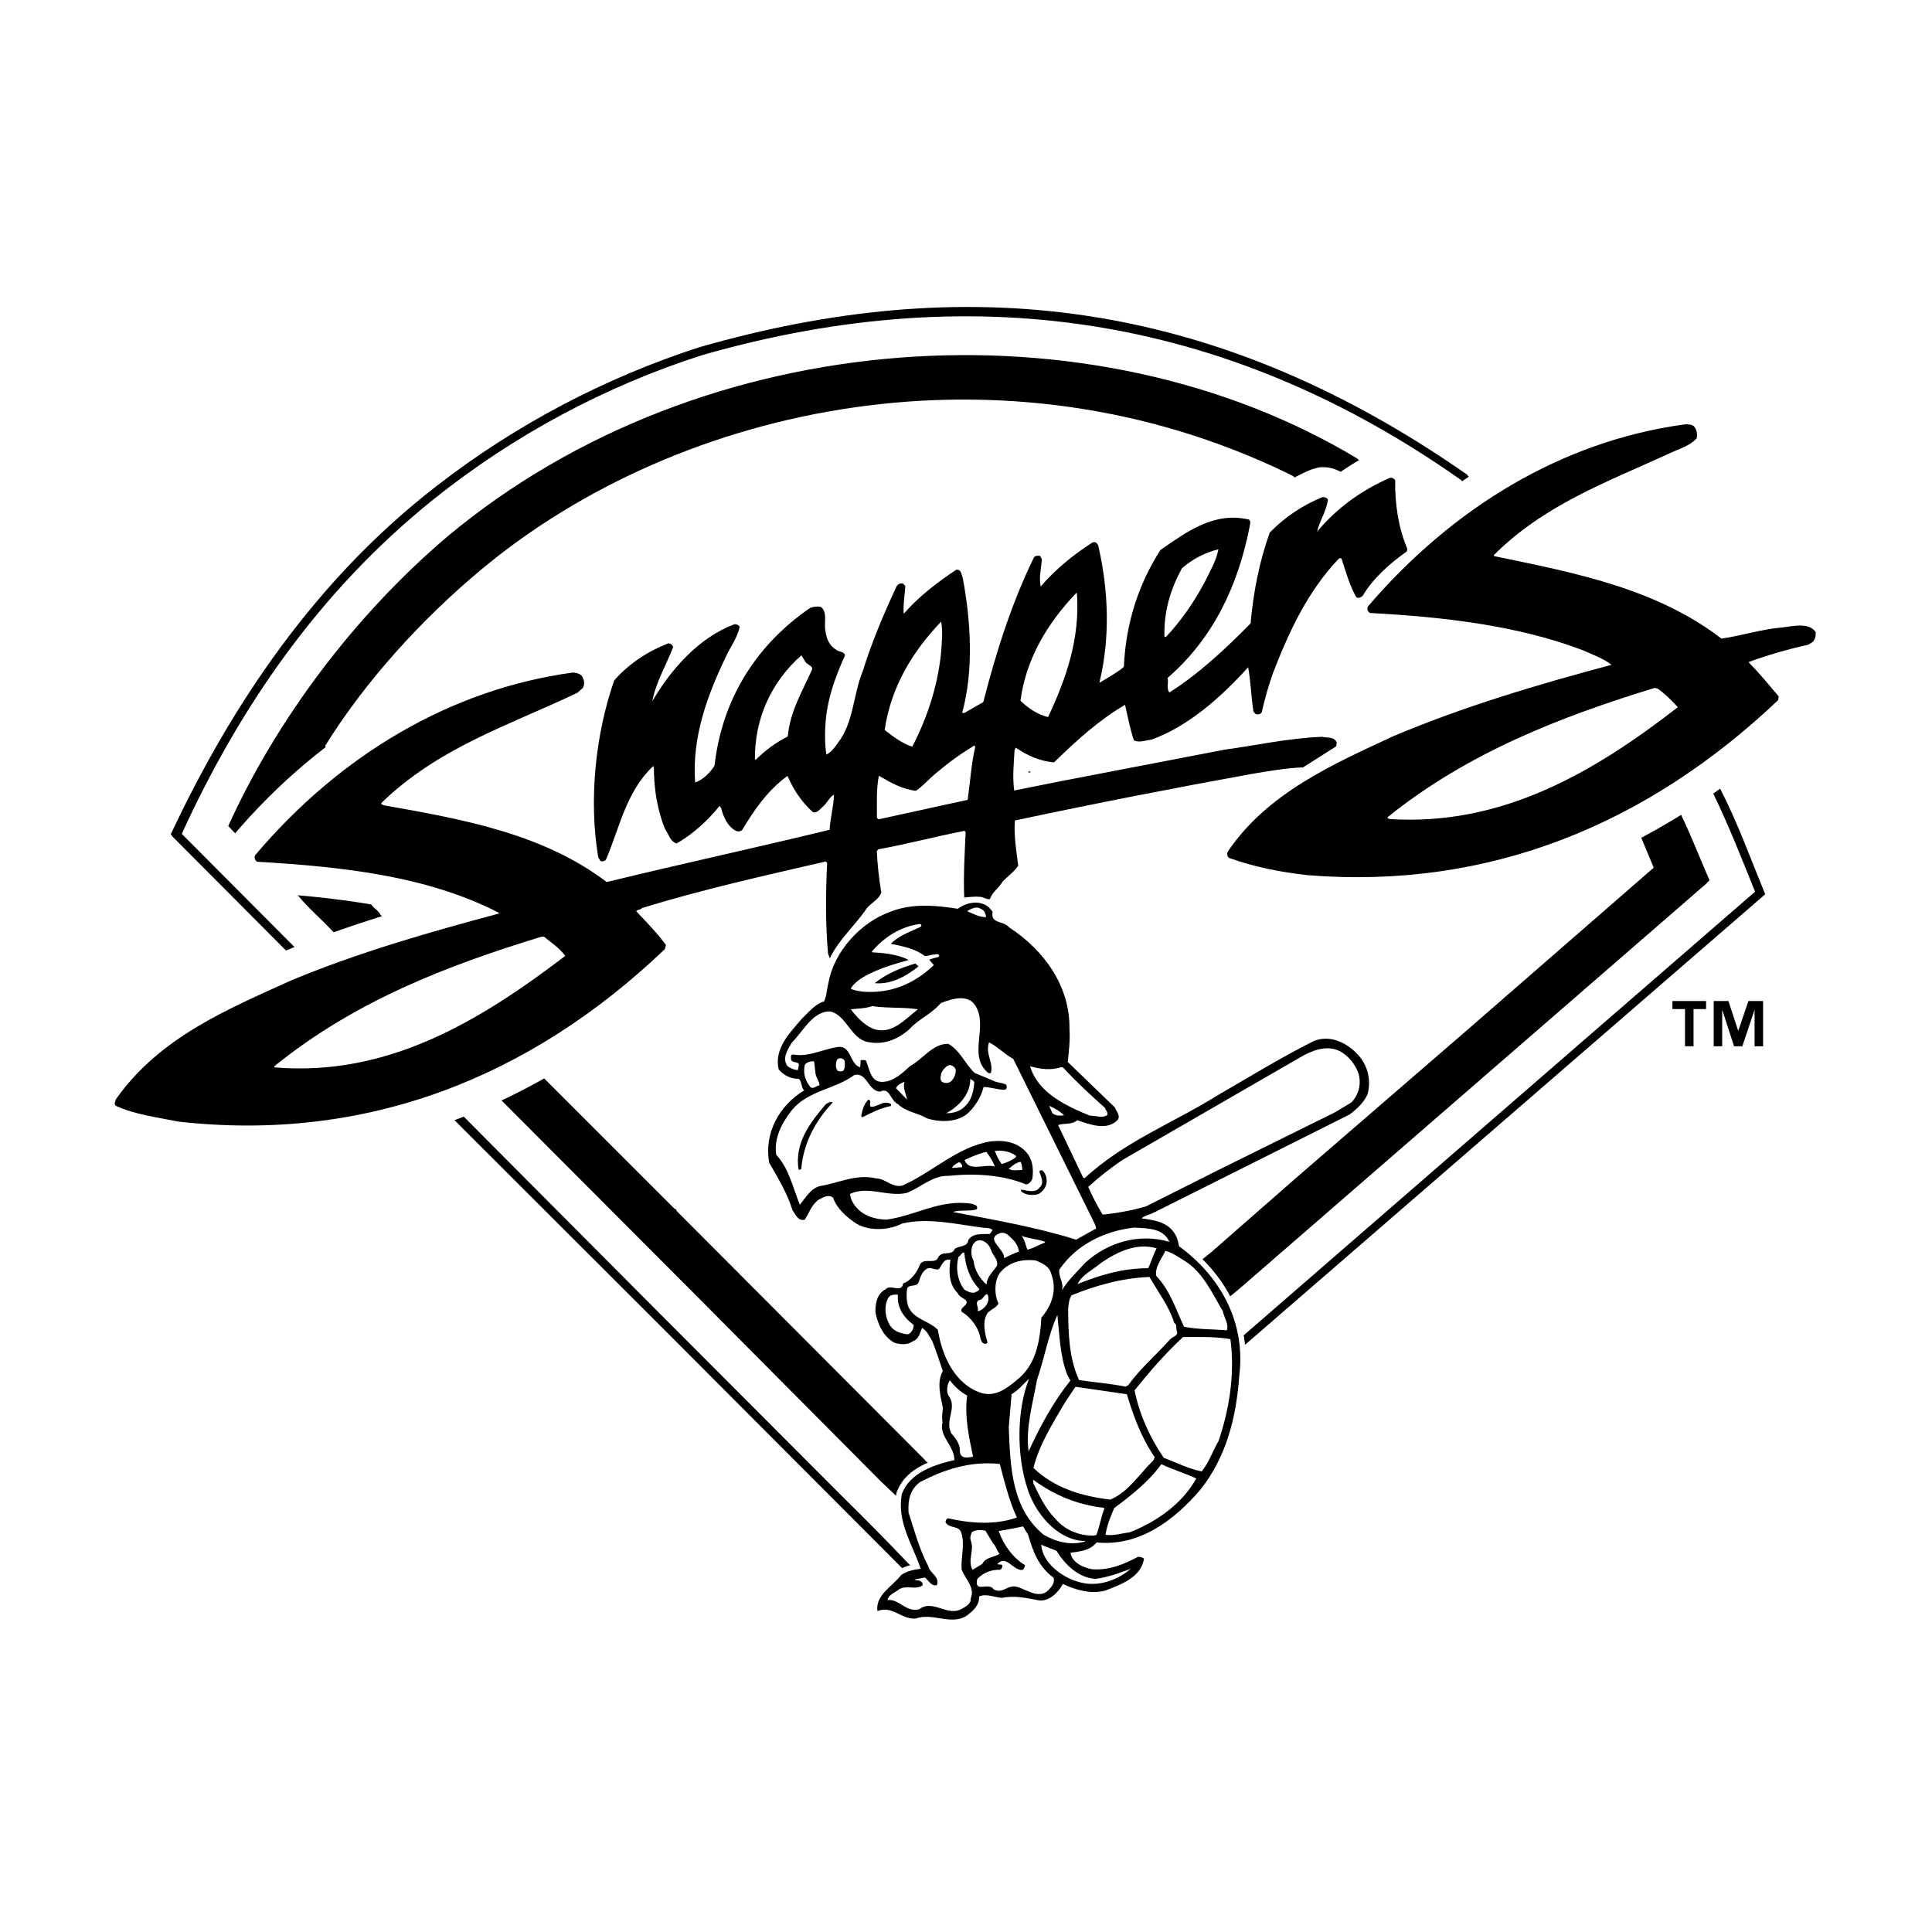<?xml version="1.0" encoding="utf-8"?>
<!-- Generator: Adobe Illustrator 13.0.0, SVG Export Plug-In . SVG Version: 6.00 Build 14948)  -->
<!DOCTYPE svg PUBLIC "-//W3C//DTD SVG 1.0//EN" "http://www.w3.org/TR/2001/REC-SVG-20010904/DTD/svg10.dtd">
<svg version="1.0" id="Layer_1" xmlns="http://www.w3.org/2000/svg" xmlns:xlink="http://www.w3.org/1999/xlink" x="0px" y="0px"
	 width="192.756px" height="192.756px" viewBox="0 0 192.756 192.756" enable-background="new 0 0 192.756 192.756"
	 xml:space="preserve">
<g>
	<polygon fill-rule="evenodd" clip-rule="evenodd" fill="#FFFFFF" points="0,0 192.756,0 192.756,192.756 0,192.756 0,0 	"/>
	<path fill-rule="evenodd" clip-rule="evenodd" d="M89.894,156.342l-22.899-22.955l-21.307-21.285l-17.35-17.465L17.257,83.51
		l-0.22-0.271c6.03-12.849,14.398-25.406,26.575-34.793c7.908-6.128,16.86-10.8,26.175-13.808
		c26.061-7.478,50.913-5.188,76.575,12.709l25.241,31.305c1.761,3.417,3.06,7.046,4.514,10.567l-51.861,44.917l-31.049,25.48
		L89.894,156.342L89.894,156.342z"/>
	<path fill-rule="evenodd" clip-rule="evenodd" fill="#FFFFFF" d="M124.169,133.15l33.259-28.859l17.675-15.326
		c-1.308-3.252-2.618-6.58-4.156-9.763L145.78,47.899c-22.503-15.855-47.639-20.527-75.772-12.455
		c-9.568,3.072-18.722,7.943-26.776,14.391c-11.568,9.291-19.46,21.028-25.096,33.358l11.117,11.165l17.046,17.08l17.854,17.936
		l19.917,19.959c2.136,2.102,4.603,4.59,6.625,6.729l2.78,2.08L124.169,133.15L124.169,133.15z"/>
	<path fill-rule="evenodd" clip-rule="evenodd" d="M123.633,128.598l46.574-40.411l0.35-0.369c-0.961-2.183-1.807-4.401-2.846-6.548
		l-32.276-35.51c-26.349-15.874-65.246-13.587-90.807,7.777C35.239,61.51,27.5,71.971,22.773,82.414l0.514,0.544l6.482,6.422
		c0.988,1.238,2.282,2.295,3.384,3.499l17.245,17.272l19.867,19.922l17.669,17.777l1.365,1.287l4.195,4.182L123.633,128.598
		L123.633,128.598z"/>
	<path fill-rule="evenodd" clip-rule="evenodd" fill="#FFFFFF" d="M92.454,145.855l-0.441-0.465L67.53,120.842
		c-0.071-0.154-0.07-0.23-0.221-0.234l-12.634-12.631L37.965,91.271c-0.215-0.422-0.589-0.584-0.881-0.971l-4.631-15.904
		c3.948-6.368,9.578-12.606,15.692-17.681c19.876-16.477,52.012-23.166,80.263-9.521l0.622,0.319l34.72,36.069l1.242,2.985
		l-18.453,16.062l-17.053,14.738l-8.651,7.574l-27.151,21.697L92.454,145.855L92.454,145.855z"/>
	<path fill-rule="evenodd" clip-rule="evenodd" fill="#FFFFFF" d="M167.854,39.368c-0.005,0-0.147,0.016-0.147,0.016
		c-9.145,1.251-17.617,5.027-25.229,11.181c-0.118-0.827-0.195-1.683-0.185-2.588c0.007-0.667-0.209-1.327-0.61-1.858
		c-0.798-1.056-1.984-1.566-3.264-1.418c-0.021-0.001-0.04,0-0.064,0.003c-0.007,0.001-0.014,0-0.021,0.001
		c0.008-0.001,0.015-0.001,0.021-0.001c-0.071,0.01-0.211,0.049-0.735,0.195c-0.023,0.007-0.046,0.015-0.068,0.025
		c-1.238,0.535-2.486,1.252-3.798,2.149c-0.671-0.364-1.419-0.539-2.171-0.435c-0.021,0.003-0.043,0.008-0.066,0.014l-0.594,0.16
		c-0.022,0.006-0.045,0.013-0.065,0.021c-1.553,0.633-3.034,1.517-4.417,2.612c-0.216-0.16-0.435-0.299-0.667-0.395
		c-0.013-0.005-0.03-0.011-0.045-0.016l-0.389-0.122c-0.015-0.004-0.03-0.008-0.044-0.012c-4.624-1.038-8.089,1.373-10.873,3.309
		l-0.298,0.207c-0.329,0.229-0.606,0.516-0.821,0.854c-0.204,0.319-0.408,0.663-0.61,1.021c-0.02-0.104-0.057-0.302-0.057-0.302
		c0,0-0.041-0.115-0.055-0.153c0.009,0.023,0.008,0.024,0.014,0.049c-0.247-1.062-0.902-1.94-1.802-2.408
		c-1.032-0.54-2.22-0.514-3.255,0.069l-0.133,0.079c-0.454,0.291-1.129,0.751-1.916,1.352c-0.222-0.143-0.454-0.267-0.703-0.345
		c-0.953-0.302-1.984-0.225-2.826,0.214c-0.639,0.332-1.146,0.857-1.464,1.519c0.009-0.019,0.035-0.061,0.047-0.079l-0.072,0.114
		c-0.464,0.957-0.901,1.958-1.33,2.993c-0.007-0.043-0.036-0.228-0.036-0.228c-0.004-0.022-0.007-0.032-0.013-0.054
		c0,0-0.05-0.167-0.089-0.304c-0.003-0.012-0.001-0.023-0.004-0.034l-0.031-0.11c-0.613-2.315-2.45-2.953-3.835-2.793
		c-0.476,0.054-0.937,0.223-1.333,0.489c-0.65,0.433-1.289,0.896-1.966,1.412c-0.116-0.077-0.232-0.183-0.35-0.237
		c-1.702-0.785-3.731-0.097-4.62,1.566c-0.006,0.014-0.07,0.142-0.07,0.142c-0.56,1.201-1.048,2.308-1.493,3.362
		c-0.162-0.779-0.544-1.686-1.459-2.4c-0.345-0.27-0.755-0.465-1.185-0.564c-1.103-0.252-2.02-0.042-2.615,0.139
		c-0.026,0.008-0.057,0.021-0.082,0.032l-0.673,0.324c-0.026,0.011-0.05,0.025-0.073,0.041c-1.065,0.73-2.076,1.565-3.037,2.457
		c-0.771-0.95-1.946-1.452-3.156-1.316l-0.668,0.148c-0.025,0.005-0.032,0.008-0.056,0.017c-1.315,0.487-2.622,1.231-3.891,2.195
		c-0.5-0.279-1.029-0.468-1.574-0.483c-0.406-0.011-0.804,0.058-1.182,0.206c-2.145,0.838-4.094,2.115-5.697,3.68
		c-0.612-0.51-1.394-0.836-2.348-0.95c-0.023-0.002-0.046-0.003-0.069-0.003l-0.626,0.005c-0.024,0-0.046,0.001-0.069,0.005
		c-12.619,1.714-24.559,8.56-33.618,19.274c-0.015,0.019-0.03,0.038-0.043,0.059l-0.359,0.562c-0.013,0.021-0.025,0.043-0.034,0.064
		c-0.205,0.445-0.316,0.916-0.329,1.398c-0.037,1.332,0.677,2.552,1.863,3.184c0.387,0.206,0.805,0.324,1.243,0.349
		c4.453,0.262,9.558,0.688,14.401,1.807c-4.64,1.403-8.392,2.724-11.963,4.208c-0.01,0.003-0.086,0.036-0.086,0.036
		c-0.01,0.004-1.212,0.547-1.212,0.547c-6.369,2.872-12.952,5.843-17.517,12.317c-0.008,0.01-0.328,0.605-0.328,0.605
		c-0.01,0.018-0.019,0.037-0.026,0.057l-0.022,0.055c-0.188,0.463-0.289,0.93-0.302,1.387c-0.028,1.002,0.374,1.92,1.131,2.586
		c0.02,0.018,0.045,0.035,0.067,0.051l0.606,0.393c0.022,0.016,0.046,0.027,0.07,0.039c1.856,0.846,3.725,1.191,5.533,1.525l0,0
		l1.375,0.262c-0.027-0.006-0.041-0.031-0.066-0.041c0.109,0.041,0.217,0.064,0.291,0.076c19.059,2.145,36.199-3.916,50.97-18.013
		c0.347-0.333,0.6-0.75,0.757-1.202c0.008-0.016,0.018-0.035,0.026-0.057c0.006-0.02,0.018-0.036,0.023-0.054
		c-0.002,0.008-0.009,0.013-0.012,0.021c0.031-0.086,0.068-0.207,0.138-0.434c0.006-0.023,0.012-0.049,0.017-0.073l0.105-0.646
		c0.003-0.024,0.005-0.047,0.006-0.071c0.018-0.662-0.185-1.32-0.573-1.856c0,0-0.04-0.051-0.095-0.122
		c3.679-1.014,7.363-1.902,10.603-2.653c-0.015,2.077,0.05,3.991,0.204,5.681c0.002,0.026,0.006,0.05,0.012,0.075l0.155,0.666
		c0.005,0.025,0.014,0.05,0.023,0.074l0.176,0.457c0.437,1.136,1.506,1.896,2.723,1.937c1.217,0.039,2.333-0.65,2.843-1.755
		c0.336-0.731,1.007-1.522,1.717-2.361c0.5-0.589,1.023-1.226,1.508-1.91c0.058-0.054,0.295-0.268,0.295-0.268
		c0.433-0.357,1.277-1.055,1.711-2.247c0.01-0.028,0.018-0.058,0.023-0.086l0.149-0.778c0.005-0.028,0.008-0.058,0.01-0.087
		c0-0.018,0-0.036-0.001-0.054L90.99,88.63c-0.001-0.01-0.006-0.043-0.007-0.053c0,0-0.109-0.842-0.177-1.371
		c0.657-0.142,2.221-0.479,2.221-0.479c-0.084,0.018-0.159-0.007-0.238-0.027c0.135,0.019,0.291,0,0.456-0.033
		c-0.03,1.165-0.027,2.14,0.013,3.046c0.036,0.833,0.422,1.624,1.059,2.167c0.635,0.543,1.476,0.798,2.306,0.704
		c0.001,0,0.667-0.049,0.817-0.061c0.459,0.167,1.119,0.339,1.981,0.171c0.963-0.187,1.738-0.836,2.144-1.711
		c0.053-0.06,0.21-0.241,0.21-0.241c0.018-0.022,0.496-0.625,0.565-0.712c0.049-0.045,0.373-0.349,0.373-0.349
		c0.415-0.375,0.994-0.896,1.467-1.609c0.314-0.473,0.488-1.021,0.505-1.583c0-0.015,0-0.029-0.001-0.043l-0.021-0.387
		c-0.004-0.042-0.095-0.746-0.095-0.746c0-0.001-0.062-0.556-0.109-0.981c5.926-1.239,11.811-2.4,17.542-3.467
		c-0.695,0.78-1.354,1.581-1.919,2.416c0.025-0.033-0.148,0.244-0.148,0.244c-0.279,0.52-0.427,1.076-0.442,1.629
		c-0.029,1.072,0.422,2.083,1.237,2.773c0.273,0.231,0.583,0.41,0.919,0.533c2.512,0.915,5.324,1.535,8.601,1.896
		c18.397,1.472,34.984-4.68,49.315-18.283c0.505-0.479,0.83-1.12,0.919-1.808c0-0.002,0.047-0.378,0.047-0.378
		c0.004-0.03,0.023-0.271,0.023-0.271c0-0.001,0-0.002,0-0.002c0.02-0.74-0.22-1.432-0.662-1.989
		c0.588-0.147,1.222-0.307,1.222-0.307c0.345-0.074,0.67-0.206,0.968-0.393l0.463-0.29c-0.004,0.002-0.008,0.004-0.012,0.006
		c0.056-0.036,0.163-0.127,0.591-0.485c0.02-0.016,0.038-0.033,0.055-0.052c0.676-0.747,1.048-1.693,1.076-2.738
		c0-0.028-0.01-0.458-0.01-0.458c-0.04-0.563-0.222-1.081-0.526-1.524c-1.664-2.415-4.53-1.989-5.755-1.807
		c0.004-0.001,0.092-0.005,0.096-0.005l-0.499,0.062c-1.32,0.121-2.52,0.373-3.837,0.665c0.008-0.002-0.837,0.168-1.244,0.25
		c-5.168-3.588-11.149-5.404-16.516-6.653c2.842-1.801,5.942-3.208,8.968-4.548c-0.012,0.005-0.008,0.003,2.671-1.196l0.114-0.059
		c-0.01,0.005-0.061,0.033-0.071,0.038l0.821-0.36c0.856-0.354,2.048-0.843,3.062-1.894c0.416-0.43,0.69-0.969,0.798-1.558
		c0-0.001,0.084-0.786,0.084-0.786c0.028-1.015-0.28-1.956-0.917-2.796c-0.014-0.02-0.021-0.028-0.037-0.045l-0.492-0.492
		c-0.018-0.018-0.036-0.034-0.057-0.049C170.09,39.531,169.062,39.268,167.854,39.368L167.854,39.368L167.854,39.368z
		 M16.957,114.686c0.017,0.018,0.036,0.033,0.054,0.049C16.993,114.715,16.973,114.705,16.957,114.686L16.957,114.686
		L16.957,114.686z M112.57,53.81c0,0,0.006,0.012,0.008,0.02C112.577,53.826,112.571,53.81,112.57,53.81
		C112.57,53.81,112.57,53.81,112.57,53.81L112.57,53.81L112.57,53.81z M72.929,59.319c-0.001,0.001-0.001,0.001-0.001,0.001
		s0.011-0.001,0.016-0.001C72.938,59.319,72.934,59.319,72.929,59.319L72.929,59.319z"/>
	<path fill-rule="evenodd" clip-rule="evenodd" fill="#FFFFFF" d="M123.521,80.026c-1.088,1.064-2.098,2.241-2.988,3.56
		c-0.001,0.002-0.133,0.219-0.133,0.219c-0.226,0.422-0.351,0.894-0.365,1.364c-0.024,0.905,0.356,1.76,1.045,2.342
		c0.225,0.189,0.479,0.336,0.754,0.437c2.47,0.9,5.241,1.51,8.475,1.866c18.23,1.458,34.667-4.646,48.882-18.137
		c0.412-0.392,0.679-0.918,0.752-1.482l0.048-0.377c0-0.001,0.019-0.245,0.019-0.245c0.018-0.612-0.19-1.206-0.587-1.674
		c0,0-0.43-0.506-0.503-0.593c0.736-0.205,1.421-0.378,2.078-0.521c0.282-0.061,0.551-0.169,0.794-0.323l0.461-0.29
		c0.002,0,0.521-0.436,0.521-0.436c0.588-0.649,0.91-1.474,0.938-2.387l-0.01-0.431c-0.033-0.44-0.182-0.864-0.433-1.227
		c-1.471-2.136-4.008-1.759-5.227-1.578l-0.408,0.057c-0.007,0.001-0.013,0.005-0.02,0.007c-1.343,0.118-2.58,0.385-3.773,0.65
		c0,0-0.919,0.186-1.472,0.296c-5.382-3.801-11.653-5.631-17.801-6.994c3.111-2.154,6.54-3.687,10.141-5.282
		c0.004-0.002,2.67-1.196,2.67-1.196c0.009-0.003,0.046-0.021,0.047-0.022c0.012-0.006,0.821-0.36,0.821-0.36
		c0.857-0.353,1.954-0.805,2.889-1.773c0.342-0.354,0.566-0.795,0.654-1.277c0.045-0.241,0.069-0.475,0.075-0.703
		c0.024-0.899-0.24-1.707-0.805-2.453l-0.48-0.48c-0.707-0.535-1.608-0.761-2.68-0.673c-0.003,0-0.133,0.015-0.133,0.015
		c-9.296,1.272-18.033,5.249-25.69,11.645c-0.229-1.106-0.343-2.314-0.326-3.6c0.006-0.546-0.171-1.087-0.501-1.523
		c-0.693-0.917-1.729-1.357-2.84-1.203c-0.001,0-0.642,0.179-0.642,0.179c-1.387,0.599-2.709,1.382-3.975,2.271
		c-0.61-0.421-1.357-0.624-2.135-0.516l-0.596,0.159c-1.665,0.679-3.213,1.626-4.632,2.801c-0.246-0.239-0.525-0.447-0.861-0.583
		c-0.001,0-0.393-0.123-0.393-0.123c-4.391-0.986-7.747,1.349-10.443,3.225l-0.297,0.206c-0.271,0.189-0.498,0.423-0.675,0.7
		c-0.489,0.765-0.923,1.562-1.327,2.374c-0.104-0.611-0.191-1.224-0.329-1.828c-0.008-0.037-0.029-0.066-0.041-0.1
		c-0.203-0.878-0.747-1.646-1.521-2.049c-0.867-0.452-1.864-0.43-2.737,0.062c-0.004,0.002-0.119,0.072-0.119,0.072
		c-0.539,0.345-1.302,0.867-2.182,1.56c-0.255-0.222-0.552-0.397-0.882-0.501c-0.817-0.259-1.695-0.194-2.41,0.178
		c-0.547,0.284-0.965,0.73-1.227,1.272c-0.009,0.014-0.02,0.024-0.028,0.04c-0.723,1.496-1.402,3.084-2.049,4.777
		c-0.11-0.804-0.226-1.552-0.339-2.153c0,0.001-0.136-0.465-0.136-0.465c0.002,0.004,0.039,0.114,0.041,0.118l-0.031-0.11
		c-0.524-1.98-2.023-2.539-3.249-2.398c-0.39,0.044-0.768,0.183-1.094,0.4c-0.826,0.552-1.555,1.088-2.248,1.625
		c-0.182-0.162-0.379-0.306-0.599-0.408c-1.439-0.664-3.158-0.08-3.911,1.33l-0.064,0.128c-0.92,1.98-1.662,3.705-2.285,5.323
		c-0.028-0.012-0.058-0.021-0.086-0.033c-0.002-0.013-0.009-0.036-0.009-0.036c0,0.001-0.021-0.107-0.037-0.194
		c0-0.007,0-0.226,0-0.226l0.009-0.284c0.017-0.625,0.063-2.286-1.366-3.402c-0.285-0.222-0.62-0.381-0.972-0.462
		c-0.979-0.223-1.801-0.034-2.335,0.129l-0.678,0.325c-1.25,0.856-2.403,1.81-3.463,2.842c-0.057-0.115-0.093-0.238-0.167-0.343
		c-0.663-0.935-1.768-1.418-2.885-1.264c-0.001,0-0.521,0.131-0.521,0.131c-1.391,0.515-2.739,1.303-4.026,2.32
		c-0.479-0.341-1.043-0.559-1.644-0.575c-0.333-0.009-0.659,0.047-0.969,0.169c-2.293,0.896-4.301,2.253-5.893,3.913
		c-0.474-0.541-1.224-1.008-2.415-1.15l-0.625,0.005c-12.487,1.697-24.304,8.476-33.276,19.087l-0.359,0.562
		c-0.173,0.377-0.267,0.776-0.278,1.185c-0.031,1.125,0.573,2.155,1.575,2.688c0.317,0.169,0.661,0.266,1.019,0.287
		c5.468,0.32,11.165,0.853,16.425,2.306c-5.523,1.615-9.798,3.087-13.812,4.755c0.004-0.002-0.078,0.033-0.078,0.033
		c0.006-0.002-1.203,0.544-1.203,0.544c-6.301,2.842-12.817,5.78-17.297,12.133c-0.001,0.002-0.292,0.549-0.292,0.549
		c0,0.002-0.022,0.059-0.022,0.059c-0.163,0.4-0.253,0.807-0.264,1.197c-0.023,0.838,0.313,1.605,0.946,2.164
		c0.001,0,0.61,0.395,0.61,0.395c1.794,0.818,3.63,1.158,5.405,1.484c-0.007,0,1.377,0.264,1.377,0.264l0.207,0.031
		c18.869,2.125,35.863-3.887,50.511-17.868c0.309-0.295,0.538-0.666,0.662-1.075l0.125-0.414c0-0.001,0.104-0.648,0.104-0.648
		c0.015-0.542-0.152-1.083-0.47-1.521c-0.189-0.262-0.393-0.505-0.593-0.751c3.939-1.107,7.973-2.08,12.089-3.031
		c-0.036,2.29,0.026,4.419,0.199,6.32l0.154,0.666c0,0.001,0.177,0.459,0.177,0.459c0.359,0.931,1.235,1.554,2.232,1.585
		c0.998,0.035,1.912-0.531,2.33-1.437c0.369-0.799,1.064-1.62,1.801-2.488c0.528-0.623,1.04-1.245,1.517-1.925
		c0.097-0.088,0.32-0.29,0.331-0.3c0.457-0.377,1.19-0.996,1.567-2.031c0-0.001,0.148-0.78,0.148-0.78l-0.035-0.488
		c-0.095-0.555-0.173-1.199-0.245-1.89c1.05-0.226,2.711-0.584,2.711-0.584c-0.005,0.002,0.419-0.09,0.9-0.194
		c-0.01,0.257-0.023,0.581-0.023,0.581c-0.033,1.196-0.03,2.184,0.01,3.108c0.03,0.685,0.347,1.332,0.869,1.777
		c0.521,0.444,1.21,0.654,1.891,0.576c0.387-0.044,0.675-0.072,0.947-0.068c0.363,0.142,0.988,0.345,1.81,0.186
		c0.9-0.174,1.627-0.827,1.896-1.703c-0.001,0-0.096,0.21-0.096,0.21l0.245-0.282c0.002-0.003,0.38-0.479,0.575-0.725
		c0.07-0.066,0.402-0.377,0.402-0.377c0.414-0.374,0.949-0.856,1.385-1.511c0.258-0.388,0.4-0.837,0.413-1.298l-0.02-0.387
		l-0.093-0.704c-0.074-0.567-0.126-1.047-0.163-1.485C110.361,82.536,116.956,81.233,123.521,80.026L123.521,80.026z"/>
	<path fill-rule="evenodd" clip-rule="evenodd" fill="#FFFFFF" d="M127.31,78.27c-2.227,1.615-4.257,3.534-5.876,5.926
		c-0.026,0.041-0.051,0.081-0.073,0.124c-0.151,0.282-0.229,0.583-0.236,0.879c-0.016,0.56,0.213,1.104,0.659,1.481
		c0.125,0.106,0.269,0.189,0.422,0.245c2.388,0.871,5.076,1.461,8.222,1.808c17.89,1.43,34.031-4.575,48.013-17.845
		c0.231-0.22,0.38-0.514,0.422-0.831l0.048-0.377c0.005-0.046,0.009-0.091,0.009-0.136c0.012-0.341-0.106-0.678-0.329-0.94
		l-0.53-0.625c-0.344-0.408-0.698-0.823-1.062-1.24c1.24-0.388,2.497-0.742,3.77-1.018c0.157-0.034,0.309-0.094,0.444-0.18
		l0.462-0.29c0.107-0.068,0.206-0.15,0.291-0.244c0.413-0.457,0.637-1.035,0.656-1.687c0.001-0.105,0-0.213-0.006-0.321
		c-0.02-0.247-0.104-0.485-0.244-0.688c-1.086-1.575-3.016-1.29-4.17-1.119l-0.418,0.059c0.027-0.004,0.029-0.004,0.056-0.005
		c-1.322,0.106-2.563,0.381-3.764,0.648c-0.667,0.148-1.302,0.28-1.932,0.389c-5.987-4.378-13.112-6.122-20.146-7.589
		c3.66-3.01,7.859-4.884,12.27-6.839l2.666-1.193c-0.003,0.001,0.05-0.024,0.047-0.023l0.828-0.364
		c0.828-0.34,1.767-0.727,2.543-1.532c0.19-0.197,0.318-0.446,0.367-0.716c0.161-0.883-0.007-1.615-0.527-2.304
		c-0.076-0.102-0.168-0.192-0.27-0.27c-0.731-0.555-1.635-0.48-1.931-0.456c-0.026,0.002-0.05,0.005-0.075,0.009
		c-9.613,1.316-18.625,5.6-26.428,12.515c-0.57-1.635-0.852-3.504-0.827-5.562c0.004-0.309-0.096-0.609-0.28-0.854
		c-0.615-0.813-1.406-0.837-1.822-0.78c-0.123,0.017-0.245,0.051-0.359,0.1c-1.629,0.704-3.143,1.606-4.516,2.654
		c-0.404-0.601-1.117-0.926-1.875-0.822c-0.114,0.017-0.227,0.046-0.333,0.089c-1.98,0.807-3.76,1.986-5.318,3.478
		c-0.134-0.802-0.698-1.138-0.998-1.26c-0.07-0.028-0.144-0.052-0.219-0.069c-3.924-0.88-6.93,1.211-9.584,3.056l-0.299,0.208
		c-0.15,0.104-0.278,0.238-0.377,0.393c-1.242,1.938-2.182,4.008-2.832,6.186c-0.088-1.971-0.352-3.979-0.805-5.988
		c0.014,0.057,0.022,0.114,0.028,0.171c-0.066-0.685-0.462-1.296-1.033-1.593c-0.533-0.278-1.152-0.261-1.698,0.045
		c-0.023,0.013-0.046,0.028-0.068,0.042c-0.849,0.544-1.913,1.312-3,2.242c-0.039-0.093-0.11-0.268-0.11-0.268
		c-0.157-0.38-0.475-0.671-0.866-0.795c-0.544-0.172-1.12-0.134-1.581,0.106c-0.409,0.213-0.711,0.569-0.849,1.007
		c0.021-0.064,0.045-0.126,0.075-0.187c-1.39,2.866-2.604,6.03-3.729,9.705c-0.005-2.714-0.325-5.302-0.71-7.356
		c-0.016-0.083-0.051-0.193-0.081-0.272l0.005,0.017l-0.03-0.109c-0.429-1.617-1.594-1.664-2.075-1.608
		c-0.22,0.025-0.43,0.102-0.613,0.225c-1.167,0.779-2.164,1.52-3.041,2.247c-0.047-0.108-0.097-0.215-0.174-0.313l-0.183-0.232
		c-0.135-0.172-0.31-0.31-0.51-0.401c-0.917-0.422-2.013-0.049-2.494,0.852c-0.012,0.023-0.024,0.045-0.035,0.068
		c-1.167,2.508-2.053,4.625-2.767,6.619c-0.242-0.396-0.637-0.688-1.21-0.853c0,0-0.019-0.005-0.038-0.011
		c-0.026-0.02-0.063-0.046-0.072-0.05c-0.21-0.112-0.325-0.468-0.363-0.763c-0.008-0.056-0.018-0.111-0.032-0.165
		c-0.02-0.076-0.019-0.257-0.014-0.426c0.001-0.046,0.007-0.232,0.009-0.283c0.02-0.71-0.01-1.78-0.948-2.513
		c-0.161-0.125-0.347-0.213-0.544-0.259c-0.716-0.164-1.326-0.028-1.776,0.109c-0.135,0.041-0.264,0.103-0.38,0.183
		c-2.344,1.604-4.292,3.501-5.858,5.629c0.372-0.664,0.774-1.412,0.954-2.332c0.015-0.075,0.023-0.151,0.025-0.227
		c0.008-0.298-0.08-0.594-0.255-0.841c-0.427-0.601-1.134-0.913-1.848-0.814c-0.099,0.014-0.197,0.039-0.292,0.074
		c-1.715,0.636-3.209,1.638-4.481,2.767c-0.317-0.553-0.919-0.935-1.596-0.954c-0.185-0.005-0.371,0.026-0.544,0.094
		c-2.351,0.919-4.404,2.333-5.939,4.09c-0.117,0.133-0.207,0.289-0.266,0.458c-0.134,0.385-0.235,0.788-0.356,1.18
		c0.026-0.135,0.058-0.271,0.062-0.41c0.01-0.354-0.07-0.704-0.212-1.022c-0.299-0.834-1.004-1.333-2.119-1.466
		c-0.116-0.013-0.234-0.013-0.351,0.003c-12.219,1.66-23.793,8.305-32.591,18.71c-0.08,0.096-0.148,0.202-0.201,0.315
		c-0.114,0.249-0.172,0.506-0.18,0.76c-0.019,0.69,0.345,1.349,0.998,1.697c0.177,0.094,0.372,0.149,0.571,0.161
		c6.443,0.378,13.677,1.02,20.127,3.451c-6.318,1.754-11.825,3.487-17.159,5.704c-0.013,0.005-0.028,0.011-0.042,0.017l-1.209,0.547
		c-6.167,2.781-12.546,5.658-16.855,11.77c-0.062,0.088-0.128,0.223-0.169,0.324l-0.023,0.055c-0.125,0.309-0.18,0.586-0.187,0.828
		c-0.019,0.666,0.324,1.092,0.577,1.314c0.103,0.092,0.218,0.166,0.342,0.223c1.671,0.762,3.44,1.088,5.151,1.404l1.385,0.266
		c0.034,0.006,0.087,0.014,0.122,0.018c18.534,2.086,35.235-3.826,49.639-17.574c0.174-0.166,0.301-0.373,0.371-0.603l0.124-0.413
		c0.037-0.12,0.056-0.241,0.06-0.364c0.008-0.302-0.082-0.602-0.263-0.853c-0.496-0.686-1.067-1.338-1.653-1.978
		c4.978-1.461,10.133-2.667,15.154-3.82c-0.006,0.161-0.015,0.328-0.02,0.486c-0.072,2.608-0.012,4.993,0.18,7.115
		c0.011,0.127,0.041,0.253,0.086,0.373l0.178,0.458c0.2,0.521,0.693,0.872,1.25,0.889c0.558,0.02,1.072-0.299,1.306-0.805
		c0.431-0.935,1.172-1.811,1.958-2.737c0.526-0.621,1.064-1.265,1.542-1.959c0.01-0.01,0.413-0.375,0.413-0.375
		c0.417-0.343,0.986-0.814,1.269-1.591c0.051-0.141,0.079-0.288,0.083-0.437c0.003-0.091-0.003-0.183-0.02-0.274
		c-0.16-0.933-0.269-1.924-0.351-2.934c1.233-0.247,2.458-0.515,3.648-0.787c0,0,1.179-0.255,2.289-0.496
		c-0.03,0.656-0.063,1.312-0.081,1.975c-0.027,1.016-0.033,2.032,0.011,3.031c0.017,0.385,0.194,0.745,0.487,0.995
		c0.293,0.25,0.679,0.368,1.061,0.323c0.455-0.052,0.853-0.096,1.273-0.07c0.018,0.007,0.036,0.015,0.036,0.015
		c0.259,0.106,0.742,0.306,1.363,0.186c0.503-0.098,0.913-0.465,1.063-0.955c0.028-0.093,0.244-0.33,0.388-0.487
		c0.191-0.211,0.397-0.459,0.59-0.743c0.09-0.084,0.445-0.417,0.445-0.417c0.405-0.365,0.864-0.779,1.224-1.32
		c0.144-0.219,0.224-0.468,0.231-0.726c0.001-0.072-0.002-0.144-0.012-0.216l-0.092-0.705c-0.115-0.867-0.202-1.693-0.228-2.504
		c7.404-1.562,15.021-3.056,22.673-4.44c0.002,0,0.598-0.098,0.598-0.098C126.435,78.409,126.873,78.335,127.31,78.27L127.31,78.27z
		"/>
	<path fill-rule="evenodd" clip-rule="evenodd" fill="#FFFFFF" d="M60.524,66.773c0.01,0.024,0.021,0.047,0.03,0.073
		c-0.008-0.019-0.018-0.04-0.026-0.059C60.527,66.782,60.526,66.778,60.524,66.773L60.524,66.773z"/>
	<path fill-rule="evenodd" clip-rule="evenodd" fill="#FFFFFF" d="M87.715,91.411c-0.059,0.088-0.024,0.06-0.086,0.117
		C87.656,91.488,87.688,91.452,87.715,91.411L87.715,91.411z"/>
	<polygon fill-rule="evenodd" clip-rule="evenodd" fill="#FFFFFF" points="97.774,90.895 97.78,90.896 97.774,90.895 	"/>
	<path fill-rule="evenodd" clip-rule="evenodd" fill="#FFFFFF" d="M53.541,72.542c1.557-0.683,3.167-1.389,4.742-2.143
		c0.114-0.056,0.22-0.126,0.315-0.209l0.543-0.477c0.106-0.093,0.197-0.201,0.27-0.321c0.062-0.103,0.097-0.218,0.142-0.329
		c-0.952,3.213-1.513,6.621-1.606,9.981c-0.054,1.988,0.078,3.941,0.337,5.832c-5.315-3.03-11.308-4.357-17.259-5.434
		C44.811,76.382,49.067,74.502,53.541,72.542L53.541,72.542z"/>
	<path fill-rule="evenodd" clip-rule="evenodd" fill="#FFFFFF" d="M134.817,73.949c-0.015-0.123-0.043-0.243-0.091-0.358
		c-0.499-1.236-1.727-1.335-2.188-1.373l-0.216-0.021l0.008,0.001c-0.125-0.03-0.277-0.049-0.404-0.043
		c-2.389,0.095-4.654,0.468-6.845,0.827l-3.01,0.468c-0.016,0.002-0.058,0.009-0.074,0.012c0,0-2.822,0.543-4.877,0.938
		c2.121-1.039,4.258-2.606,6.456-4.738c0.068,0.593,0.179,1.56,0.179,1.56c0.029,0.256,0.121,0.443,0.28,0.646l0.184,0.231
		c0.096,0.123,0.213,0.229,0.344,0.312c0.827,0.527,1.96,0.301,2.528-0.502c0.104-0.148,0.179-0.315,0.219-0.492
		c0.312-1.356,0.677-2.63,1.087-3.788c1.408-3.617,2.844-6.667,4.905-9.311c0.233,0.645,0.496,1.286,0.834,1.907
		c0.037,0.068,0.08,0.134,0.129,0.195c0.225,0.286,0.525,0.507,0.861,0.604c0.003,0.023-0.005-0.024,0,0
		c0.094,0.521,0.426,1.048,0.877,1.335c0.201,0.129,0.433,0.202,0.671,0.216c5.946,0.317,13.56,1.01,20.229,3.424
		c-5.827,1.626-12.252,3.616-18.425,6.231c-0.016,0.007-0.03,0.014-0.045,0.021l-0.756,0.351
		C136.738,73.038,135.782,73.483,134.817,73.949L134.817,73.949z"/>
	<path fill-rule="evenodd" clip-rule="evenodd" fill="#FFFFFF" d="M122.801,71.841c0.045,0.125,0.11,0.246,0.178,0.365
		c-0.303,0.047-0.563,0.087-0.76,0.118C122.413,72.164,122.606,72.01,122.801,71.841L122.801,71.841z"/>
	<path fill-rule="evenodd" clip-rule="evenodd" fill="#FFFFFF" d="M53.978,73.54c1.231-0.54,2.5-1.116,3.762-1.702
		c-0.507,2.385-0.817,4.818-0.882,7.175c-0.035,1.281,0.033,2.615,0.147,3.966c-4.329-2.12-8.99-3.292-13.319-4.144
		C46.875,76.666,50.341,75.134,53.978,73.54L53.978,73.54z"/>
	<path fill-rule="evenodd" clip-rule="evenodd" fill="#FFFFFF" d="M54.196,74.038L54.196,74.038
		c-3.043,1.334-6.163,2.733-9.057,4.537c3.352,0.703,7.377,1.75,11.254,3.526c-0.078-1.165-0.105-2.172-0.08-3.104
		c0.056-2.01,0.296-4.103,0.696-6.231C55.942,73.249,54.196,74.038,54.196,74.038L54.196,74.038z"/>
	<path fill-rule="evenodd" clip-rule="evenodd" fill="#FFFFFF" d="M135.354,72.485c-0.575-0.798-1.487-1.252-2.728-1.352
		c0.022,0.002-0.192-0.021-0.192-0.021c0.001,0,0.153,0.027,0.153,0.027l-0.705-0.074c-1.179,0.047-2.32,0.161-3.437,0.305
		c0.287-1.205,0.611-2.346,0.978-3.379c1.264-3.245,2.384-5.548,3.646-7.472c0.037,0.072,0.071,0.155,0.109,0.225
		c0,0.001,0.23,0.349,0.23,0.349c0.226,0.287,0.498,0.524,0.8,0.7c0.233,0.601,0.662,1.137,1.208,1.485
		c0.359,0.229,0.773,0.361,1.198,0.384c4.816,0.257,10.802,0.772,16.47,2.299c-4.356,1.285-9.753,3.029-15.032,5.266l-0.08,0.035
		l-0.755,0.351C136.604,71.899,135.981,72.188,135.354,72.485L135.354,72.485z"/>
	<path fill-rule="evenodd" clip-rule="evenodd" fill="#FFFFFF" d="M132.687,60.98l-0.001-0.004
		C132.687,60.979,132.687,60.98,132.687,60.98L132.687,60.98L132.687,60.98z M129.934,68.18c-0.271,0.764-0.522,1.638-0.761,2.562
		c0.957-0.107,1.846-0.188,2.687-0.221c0.026-0.001,0.053,0,0.078,0.002c0,0,0.282,0.029,0.49,0.05c0.021,0,0.039-0.006,0.062-0.004
		c0.051,0.005,0.132,0.018,0.22,0.039c-0.015-0.002-0.023-0.018-0.038-0.02c1.208,0.098,2.14,0.524,2.81,1.234
		c0.447-0.209,1.508-0.704,1.508-0.704l0.754-0.351c0.136-0.06,0.251-0.082,0.348-0.08c-0.083-0.006-0.168,0.001-0.25,0.037
		c3.874-1.642,8.233-3.187,13.202-4.707c-5.172-1.185-10.375-1.595-14.456-1.813c-0.518-0.027-1.022-0.19-1.462-0.469
		c-0.589-0.375-1.056-0.937-1.344-1.585c-0.257-0.169-0.489-0.373-0.694-0.61C132.029,63.278,131.036,65.353,129.934,68.18
		L129.934,68.18L129.934,68.18z M138.363,70.787c-0.011-0.008-0.02-0.014-0.031-0.02C138.344,70.773,138.353,70.78,138.363,70.787
		L138.363,70.787L138.363,70.787z M133.052,70.803c-0.004-0.005-0.002-0.014-0.007-0.019c-0.01-0.012-0.029-0.01-0.04-0.021
		C133.021,70.776,133.038,70.788,133.052,70.803L133.052,70.803z"/>
	<path fill-rule="evenodd" clip-rule="evenodd" d="M169.007,42.525c0.293,0.387,0.358,0.729,0.269,1.218
		c-0.816,0.849-1.997,1.119-2.995,1.62c-6.016,2.747-12.246,5.035-17.226,10.005l-0.003,0.114c8.051,1.66,16.143,3.207,22.701,8.231
		c2.013-0.284,3.997-0.948,6.121-1.117c1.024-0.123,2.588-0.534,3.279,0.469c0.026,0.379-0.058,0.717-0.292,0.976l-0.463,0.291
		c-2.017,0.435-4.039,1.023-5.949,1.727c1.104,1.128,2.02,2.25,3.01,3.413l-0.049,0.377c-13.056,12.389-28.823,18.916-46.906,17.471
		c-2.753-0.303-5.426-0.831-7.897-1.732c-0.186-0.156-0.215-0.422-0.096-0.646c3.944-5.831,10.533-8.714,16.435-11.464
		c7.044-2.983,14.405-5.165,21.838-7.153c-0.814-0.628-1.864-0.998-2.836-1.44c-6.514-2.488-13.944-3.336-21.273-3.728
		c-0.185-0.118-0.365-0.426-0.17-0.685c8.443-9.831,19.334-16.454,31.525-18.123C168.369,42.318,168.749,42.329,169.007,42.525
		L169.007,42.525z"/>
	<path fill-rule="evenodd" clip-rule="evenodd" d="M139.196,47.907c-0.028,2.42,0.323,4.738,1.211,6.844l-0.045,0.263
		c-1.697,1.202-3.364,2.669-4.397,4.418c-0.193,0.184-0.501,0.327-0.685,0.095c-0.646-1.191-1.026-2.526-1.444-3.823l-0.227-0.006
		c-3.195,3.354-5.008,7.353-6.597,11.433c-0.451,1.273-0.829,2.626-1.131,3.941c-0.156,0.223-0.461,0.252-0.646,0.134l-0.183-0.232
		c-0.226-1.444-0.26-2.958-0.522-4.403c-2.731,3.027-6.027,5.925-9.658,7.225c-0.569,0.061-1.22,0.345-1.742,0.066
		c-0.385-1.146-0.615-2.363-0.886-3.544c-2.577,1.518-4.788,3.5-7.083,5.745c-1.396-0.114-2.666-0.679-3.817-1.468l-0.12,0.225
		c-0.075,1.359-0.227,2.717-0.036,4.048l4.832-0.965l16.165-3.11c3.229-0.44,6.35-1.148,9.721-1.283
		c0.488,0.127,1.212-0.042,1.46,0.57l-0.049,0.378l-3.311,2.103c-1.742,0.065-3.34,0.362-4.936,0.621
		c-7.985,1.444-15.937,3.002-23.813,4.677c-0.118,1.51,0.144,3.03,0.33,4.512c-0.396,0.594-1.014,1.031-1.558,1.583
		c-0.358,0.633-1.051,1.068-1.259,1.743c-0.343,0.067-0.602-0.167-0.903-0.214c-0.603-0.054-1.135,0.007-1.666,0.068
		c-0.093-2.121,0.044-4.35,0.142-6.504l-0.11-0.154c-2.891,0.563-5.711,1.317-8.601,1.843l-0.156,0.185
		c0.074,1.402,0.225,2.807,0.453,4.137c-0.245,0.674-0.972,0.995-1.442,1.549c-1.144,1.709-2.85,3.175-3.695,5.005l-0.176-0.458
		c-0.261-2.883-0.25-5.984-0.091-9.045l-0.146-0.155c-6.168,1.418-12.335,2.799-18.326,4.639c-0.158,0.223-0.419,0.103-0.577,0.324
		c1.066,1.127,2.133,2.216,2.972,3.374l-0.125,0.413c-13.445,12.833-29.816,19.304-48.524,17.198
		c-2.145-0.438-4.295-0.686-6.237-1.57c-0.221-0.197-0.063-0.457,0.018-0.682c4.371-6.197,11.221-8.998,17.504-11.85
		c6.659-2.768,13.638-4.77,20.69-6.657l0.001-0.075c-7.162-3.678-15.574-4.591-24.111-5.092c-0.224-0.12-0.33-0.387-0.209-0.649
		c8.409-9.945,19.45-16.564,31.716-18.23c0.416,0.049,0.867,0.137,1.006,0.595c0.144,0.269,0.132,0.685-0.026,0.945l-0.543,0.477
		c-6.71,3.22-13.808,5.408-19.561,11c-0.043,0.189,0.146,0.156,0.259,0.234c7.907,1.391,15.85,2.821,22.225,7.651
		c7.389-1.801,14.85-3.412,22.239-5.212c0.071-1.209,0.404-2.335,0.437-3.506c-0.5,0.289-0.706,0.888-1.17,1.254
		c-0.272,0.257-0.545,0.591-0.921,0.504c-1.182-1.054-1.979-2.325-2.549-3.627c-1.968,1.421-3.347,3.426-4.498,5.362
		c-0.157,0.184-0.422,0.215-0.609,0.135c-0.896-0.441-1.285-1.436-1.526-2.312l-0.146-0.194c-1.136,1.444-2.689,2.839-4.265,3.742
		c-0.64-0.131-0.808-0.93-1.171-1.432c-0.78-1.914-1.102-3.965-1.117-6.16l-0.072-0.115c-2.72,2.572-3.349,6.188-4.723,9.365
		c-0.154,0.109-0.346,0.18-0.532,0.099l-0.218-0.346c-0.974-5.816-0.265-12.341,1.585-17.664c1.484-1.699,3.41-2.932,5.4-3.709
		c0.226,0.006,0.449,0.163,0.48,0.392c-0.693,1.797-1.724,3.509-2.079,5.391c1.867-3.202,4.679-6.379,8.195-7.682
		c0.228-0.032,0.414,0.087,0.523,0.241c-0.221,1.129-0.926,2.018-1.37,2.99c-1.846,3.845-3.398,8.003-3.07,12.551
		c0.764-0.243,1.503-0.979,1.938-1.687c0.705-6.336,3.922-11.885,9.553-15.74c0.342-0.104,0.686-0.171,1.062-0.084
		c0.704,0.549,0.256,1.672,0.461,2.472c0.094,0.722,0.414,1.45,1.084,1.809c0.258,0.234,0.791,0.135,0.855,0.553
		c-0.927,2.055-1.703,4.115-1.918,6.455c-0.106,1.132-0.104,2.38,0.057,3.444c0.383-0.178,0.851-0.695,1.129-1.142
		c1.607-2.036,1.533-4.838,2.505-7.195c0.914-2.926,2.087-5.693,3.375-8.457c0.12-0.224,0.426-0.367,0.688-0.246l0.183,0.232
		c-0.063,0.944-0.243,1.923-0.152,2.758c1.447-1.701,3.379-3.161,5.229-4.396c0.531-0.061,0.516,0.506,0.658,0.851
		c0.791,4.222,1.108,9.187-0.068,13.429l0.227,0.006l1.884-1.083c1.271-4.959,2.805-9.797,5.013-14.352
		c0.082-0.263,0.424-0.291,0.687-0.208l0.143,0.344c-0.063,0.869-0.315,1.808-0.113,2.684c1.447-1.701,3.305-3.2,5.114-4.361
		c0.385-0.216,0.639,0.169,0.668,0.473c0.979,4.34,1.151,8.999,0.084,13.433l0.037,0.04c0.809-0.508,1.652-0.938,2.389-1.561
		c0.194-4.308,1.437-8.208,3.651-11.666c2.623-1.819,5.326-3.826,8.786-3.049c0.299,0.123,0.134,0.609,0.09,0.835
		c-1.141,5.719-3.557,10.987-8.169,14.983c0.139,0.458-0.143,1.057,0.187,1.444c2.889-1.812,5.685-4.422,8.099-6.89
		c0.273-3.095,0.89-6.218,1.914-9.065c1.558-1.583,3.329-2.746,5.243-3.525c0.229-0.031,0.453,0.051,0.561,0.242
		c-0.146,1.169-0.853,2.133-1.071,3.187c1.996-2.404,4.542-4.188,7.261-5.361C138.902,47.634,139.052,47.714,139.196,47.907
		L139.196,47.907z"/>
	<path fill-rule="evenodd" clip-rule="evenodd" fill="#FFFFFF" d="M121.564,54.798c-0.221,1.167-0.854,2.208-1.377,3.292
		c-1.037,1.939-2.299,3.795-3.858,5.454l-0.151-0.004c-0.08-2.575,0.625-4.787,1.74-6.837
		C119.004,55.749,120.231,55.139,121.564,54.798L121.564,54.798z"/>
	<path fill-rule="evenodd" clip-rule="evenodd" fill="#FFFFFF" d="M107.445,59.175c0.327,4.588-1.108,8.597-2.877,12.369
		c-1.052-0.257-1.943-0.849-2.754-1.627c0.529-4.109,2.633-7.684,5.556-10.743L107.445,59.175L107.445,59.175z"/>
	<polygon fill-rule="evenodd" clip-rule="evenodd" fill="#FFFFFF" points="122.916,62.024 123.399,61.015 123.306,61.619 
		122.916,62.024 	"/>
	<path fill-rule="evenodd" clip-rule="evenodd" fill="#FFFFFF" d="M93.886,65.195c-0.358,3.358-1.389,6.432-2.868,9.304
		c-1.013-0.331-1.902-0.998-2.753-1.665c0.607-4.183,2.672-7.72,5.633-10.816C94.097,63.006,93.951,64.176,93.886,65.195
		L93.886,65.195z"/>
	<path fill-rule="evenodd" clip-rule="evenodd" fill="#FFFFFF" d="M80.355,66.033c0.181,0.308,0.784,0.399,0.66,0.774
		c-0.967,2.168-2.196,4.177-2.417,6.668c-1.15,0.574-2.232,1.376-3.166,2.296l-0.113-0.003c-0.04-4.049,1.613-7.711,4.638-10.39
		L80.355,66.033L80.355,66.033z"/>
	<path fill-rule="evenodd" clip-rule="evenodd" fill="#FFFFFF" d="M165.335,68.681c0.78,0.514,1.442,1.212,2.065,1.873
		c-8.466,6.577-17.617,11.886-28.797,11.161c-0.035-0.077-0.112-0.041-0.187-0.08l0.079-0.149
		c7.972-6.401,17.188-9.968,26.575-12.849L165.335,68.681L165.335,68.681z"/>
	<path fill-rule="evenodd" clip-rule="evenodd" fill="#FFFFFF" d="M111.31,72.713c0.241,0.839,0.214,1.822,1.03,2.412
		c-1.675,0.332-3.388,0.739-5.136,1.031C108.446,75.018,109.81,73.58,111.31,72.713L111.31,72.713z"/>
	<path fill-rule="evenodd" clip-rule="evenodd" fill="#FFFFFF" d="M110.771,74.401c0.031,0.228-0.229,0.069-0.308,0.181
		l-0.035-0.077C110.504,74.431,110.659,74.322,110.771,74.401L110.771,74.401z"/>
	<path fill-rule="evenodd" clip-rule="evenodd" fill="#FFFFFF" d="M97.299,74.521c-0.389,1.692-0.514,3.542-0.751,5.276
		l-8.907,1.948l-0.147-0.155c0-1.362-0.073-2.878,0.191-4.194c1.154,0.675,2.309,1.35,3.704,1.502
		c0.734-0.509,1.359-1.249,2.094-1.834c1.201-1.025,2.436-1.899,3.745-2.695L97.299,74.521L97.299,74.521z"/>
	<path fill-rule="evenodd" clip-rule="evenodd" fill="#006F53" d="M102.867,77.021c-0.079,0.111-0.191,0.032-0.269,0.068
		l0.005-0.151C102.719,76.903,102.791,77.018,102.867,77.021L102.867,77.021z"/>
	<path fill-rule="evenodd" clip-rule="evenodd" fill="#FFFFFF" d="M95.256,78.589c-0.571,0.135-1.146,0.422-1.789,0.405
		c0.548-0.666,1.279-1.1,1.899-1.651C95.394,77.722,95.305,78.174,95.256,78.589L95.256,78.589z"/>
	<polygon fill-rule="evenodd" clip-rule="evenodd" fill="#FFFFFF" points="88.937,80.003 88.946,79.663 89.507,79.905 
		88.937,80.003 	"/>
	<path fill-rule="evenodd" clip-rule="evenodd" fill="#FFFFFF" d="M79.915,81.987c-1.41,0.339-2.781,0.679-4.188,0.943
		c0.562-1.157,1.497-2.153,2.358-3.189C78.595,80.475,79.33,81.289,79.915,81.987L79.915,81.987z"/>
	<path fill-rule="evenodd" clip-rule="evenodd" fill="#FFFFFF" d="M66.133,85.087c-1.373,0.415-2.745,0.756-4.152,1.02
		c0.583-1.914,1.278-3.786,2.16-5.616C64.55,82.13,65.036,83.732,66.133,85.087L66.133,85.087z"/>
	<path fill-rule="evenodd" clip-rule="evenodd" fill="#FFFFFF" d="M78.118,81.332l-0.004,0.113l-0.15-0.004
		C78.003,81.367,78.007,81.215,78.118,81.332L78.118,81.332z"/>
	<path fill-rule="evenodd" clip-rule="evenodd" fill="#FFFFFF" d="M72.147,83.777l-2.132,0.471l1.319-1.212
		C71.595,83.194,71.93,83.469,72.147,83.777L72.147,83.777z"/>
	<path fill-rule="evenodd" clip-rule="evenodd" fill="#FFFFFF" d="M64.636,84.516c-0.383,0.141-0.765,0.281-1.218,0.269
		c0.201-0.449,0.254-0.977,0.568-1.422C64.166,83.708,64.457,84.133,64.636,84.516L64.636,84.516z"/>
	<path fill-rule="evenodd" clip-rule="evenodd" fill="#FFFFFF" d="M95.447,90.1c-2.21-0.341-4.544-0.521-6.744,0.328
		c-3.247,1.132-6.017,4.31-6.585,7.559c-0.01,0.053-0.146,0.736-0.146,0.736c-0.043,0.281-0.097,0.543-0.184,0.779
		c-0.696,0.285-1.27,0.844-1.777,1.359l-0.408,0.406c-0.011,0.01-0.033,0.031-0.043,0.045l-0.369,0.432
		c-0.986,1.145-2.083,2.422-2.128,4.084c-0.009,0.305,0.019,0.621,0.086,0.951c0.018,0.086,0.056,0.166,0.112,0.234
		c0.549,0.67,1.314,1.064,2.131,1.137c0.018,0.057,0.035,0.123,0.047,0.174c0.02,0.084,0.055,0.188,0.087,0.287
		c-2.103,1.457-3.36,3.688-3.425,6.041c-0.014,0.475,0.021,0.955,0.107,1.432c0.011,0.061,0.031,0.119,0.062,0.172l0.397,0.697
		c0.751,1.311,1.46,2.549,1.884,3.949c0.014,0.049,0.058,0.125,0.086,0.17l0.149,0.229c0.248,0.4,0.708,1.145,1.639,0.914
		c0.145-0.037,0.251-0.104,0.325-0.232l0.389-0.684c0.233-0.447,0.441-0.832,0.815-1.135c0.047-0.025,0.097-0.053,0.097-0.053
		c0.334-0.178,0.53-0.256,0.656-0.219c0.401,0.955,1.197,1.83,2.461,2.656c1.381,0.801,3.45,0.807,4.991,0.043
		c2.006-0.447,4.106-0.127,6.138,0.186c0,0,0.289,0.043,0.5,0.072c-0.223,0.117-0.436,0.27-0.617,0.518
		c-0.054,0.076-0.088,0.162-0.1,0.254c-0.013,0.105-0.015,0.121-0.37,0.213c-0.261,0.068-0.586,0.152-0.852,0.404
		c-0.052,0.049-0.101,0.133-0.131,0.199c-0.052,0.023-0.204,0.039-0.309,0.049c-0.359,0.031-0.959,0.084-1.276,0.678
		c-0.005,0.01-0.027,0.059-0.031,0.07c0,0-0.001,0.004-0.003,0.008c-0.062,0.023-0.25,0.021-0.367,0.02
		c-0.405-0.006-1.082-0.016-1.434,0.645c-0.011,0.021-0.021,0.043-0.029,0.064c-0.222,0.582-0.708,1.338-1.35,1.562
		c-0.176,0.062-0.318,0.258-0.36,0.439c0,0-0.003,0.012-0.004,0.014c-0.074-0.006-0.173-0.02-0.251-0.033
		c-0.369-0.062-0.925-0.156-1.328,0.287c0.042-0.047,0.093-0.086,0.148-0.117c-1.221,0.648-1.348,1.912-1.337,2.807
		c0,0.033,0.004,0.066,0.01,0.098c0.317,1.611,1.06,2.789,2.148,3.408c0.037,0.021,0.075,0.037,0.115,0.051
		c0.886,0.262,1.62,0.193,2.163-0.158c0.488-0.154,0.762-0.508,0.942-0.867c0.059,0.096,0.119,0.188,0.175,0.287
		c0,0,0.122,0.209,0.168,0.287c0.019,0.053,0.688,1.92,0.688,1.92s0.196,0.574,0.281,0.824c-0.186,0.418-0.289,0.854-0.301,1.299
		c-0.02,0.725,0.133,1.455,0.268,2.094c0,0,0.05,0.238,0.071,0.344c-0.008,0.074-0.021,0.17-0.021,0.17
		c-0.024,0.213-0.051,0.43-0.057,0.652c-0.004,0.172,0.018,0.352,0.045,0.531c-0.03,0.139-0.056,0.279-0.06,0.41
		c-0.021,0.752,0.346,1.373,0.678,1.932c0.211,0.355,0.41,0.697,0.504,1.049c-2.14,0.547-4.321,1.436-5.143,3.588
		c-0.011,0.031-0.02,0.061-0.026,0.092c-0.069,0.359-0.104,0.707-0.114,1.047c-0.049,1.764,0.619,3.318,1.266,4.83
		c0.187,0.438,0.344,0.854,0.505,1.273c-0.505,0.105-1.028,0.27-1.505,0.6c-0.048,0.035-0.092,0.074-0.127,0.123
		c-0.218,0.295-0.527,0.582-0.854,0.891c-0.724,0.676-1.607,1.502-1.64,2.693c-0.003,0.135,0.004,0.273,0.023,0.418
		c0.022,0.168,0.122,0.314,0.268,0.398s0.323,0.096,0.48,0.031c0.572-0.236,0.996-0.059,1.697,0.273
		c0.544,0.262,1.16,0.555,1.922,0.516c0.057-0.004,0.112-0.014,0.165-0.035c0.642-0.24,1.359-0.129,2.117-0.01
		c0.965,0.15,2.058,0.322,3.061-0.314c0.676-0.486,1.31-1.094,1.459-1.943c0.27-0.029,0.582,0.02,0.922,0.094l0.813,0.139
		c0.068,0.01,0.087,0.004,0.153-0.01c1.049-0.217,2.062-0.023,3.136,0.182l0.394,0.074c0.017,0.004,0.029,0.006,0.044,0.006
		c1.112,0.115,2.049-0.662,2.624-1.494c1.125,0.471,2.64,0.918,4.188,0.488c0.017-0.006,0.035-0.012,0.052-0.018l0.212-0.082
		c1.471-0.568,3.693-1.426,3.965-3.543c0.026-0.209-0.069-0.414-0.248-0.529c-0.211-0.135-0.541-0.307-0.968-0.248
		c-0.063,0.01-0.125,0.031-0.182,0.061c-1.264,0.672-2.653,1.277-4.24,1.176c-0.513-0.102-1.08-0.328-1.411-0.676
		c0.694-0.113,1.394-0.342,1.972-0.9c3.677,0.271,7.237-1.564,10.588-5.479c2.375-3.002,3.642-6.693,3.999-11.635
		c0.059-0.461,0.094-0.918,0.106-1.375c0.126-4.586-2.073-8.867-6.161-11.922c-0.013-0.061-0.028-0.125-0.028-0.125
		c-0.063-0.297-0.137-0.635-0.345-0.967c-0.484-0.926-1.267-1.367-2.121-1.615c2.621-1.314,19.262-9.654,19.262-9.654
		c0.029-0.014,0.057-0.031,0.084-0.051c0.723-0.547,1.522-1.24,1.966-2.246c0.013-0.025,0.021-0.053,0.028-0.08
		c0.098-0.367,0.15-0.738,0.161-1.107c0.034-1.215-0.397-2.402-1.235-3.322c-1.15-1.256-3.075-2.311-5.036-1.508
		c-2.507,1.25-4.924,2.672-7.263,4.049l-2.45,1.43c-1.474,0.916-3.002,1.736-4.479,2.527c-2.834,1.518-5.747,3.111-8.354,5.383
		c-0.341-0.715-1.522-3.193-1.948-4.086c0.368-0.029,0.8-0.074,1.185-0.301c0.021,0.008,0.065,0.023,0.065,0.023
		c1.233,0.408,2.925,0.969,4.15-0.148c0.285-0.25,0.386-0.52,0.393-0.775c0.01-0.365-0.173-0.699-0.274-0.885l-0.12-0.244
		c-0.028-0.055-0.094-0.176-0.139-0.219c0,0-4.177-4.035-4.527-4.373c0.006-0.061,0.014-0.137,0.014-0.137
		c0.064-0.627,0.131-1.27,0.148-1.918c0.01-0.342,0.004-0.684-0.021-1.027c0.071-4.086-2.202-7.936-6.239-10.577
		c-0.283-0.309-0.665-0.448-0.983-0.552c-0.387-0.127-0.478-0.16-0.474-0.283c0.001-0.038,0.012-0.085,0.024-0.146
		c0.007-0.034,0.011-0.067,0.013-0.101c0.003-0.101-0.023-0.202-0.076-0.291c-0.212-0.362-0.669-0.834-1.169-1.017
		C97.453,89.336,96.385,89.493,95.447,90.1L95.447,90.1L95.447,90.1z M79.709,108.178c-0.012,0-0.024,0-0.036,0
		C79.685,108.176,79.697,108.178,79.709,108.178L79.709,108.178L79.709,108.178z M79.731,108.986
		c0.044,0.064,0.068,0.135,0.13,0.193C79.804,109.125,79.76,109.059,79.731,108.986L79.731,108.986L79.731,108.986z M93.494,141.873
		c0,0,0,0,0-0.004c0.007,0.047,0.001,0.09,0.013,0.139C93.498,141.963,93.493,141.92,93.494,141.873L93.494,141.873z"/>
	<path fill-rule="evenodd" clip-rule="evenodd" d="M99.037,90.99c-0.26,1.203,1.149,0.864,1.623,1.52
		c3.531,2.293,6.118,5.92,6.039,10.155c0.082,1.1-0.062,2.23-0.168,3.287l4.718,4.557c0.141,0.42,0.657,0.889,0.152,1.33
		c-1.086,0.99-2.771,0.301-3.933-0.072c-0.505,0.479-1.331,0.266-1.904,0.479l2.504,5.252l0.148,0.041
		c4-3.672,8.777-5.471,13.205-8.223c3.191-1.842,6.348-3.799,9.647-5.447c1.646-0.674,3.324,0.168,4.426,1.371
		c0.954,1.047,1.331,2.496,0.951,3.922c-0.363,0.824-1.023,1.447-1.796,2.031l-19.605,9.826c-0.384,0.18-0.878,0.277-1.149,0.535
		c1.319,0.189,2.713,0.379,3.396,1.684c0.218,0.348,0.246,0.727,0.349,1.107c4.154,3.027,6.675,7.637,5.998,12.953
		c-0.306,4.229-1.32,8.098-3.869,11.318c-2.657,3.105-6.134,5.695-10.36,5.275c-0.665,0.814-1.651,0.902-2.601,1.025
		c0.124,0.949,1.207,1.473,2.148,1.648c1.699,0.123,3.154-0.48,4.574-1.234c0.229-0.033,0.415,0.049,0.602,0.166
		c-0.242,1.887-2.381,2.621-3.834,3.188c-1.487,0.412-3.024-0.084-4.258-0.646c-0.438,0.82-1.334,1.74-2.353,1.637
		c-1.205-0.223-2.445-0.521-3.738-0.254c-0.757-0.061-1.576-0.461-2.266-0.139c0.051,0.871-0.608,1.459-1.265,1.932
		c-1.54,0.98-3.395-0.359-5.077,0.275c-1.439,0.076-2.347-1.35-3.8-0.746c-0.22-1.633,1.543-2.492,2.37-3.605
		c0.578-0.4,1.262-0.533,1.946-0.627c-0.804-2.406-2.406-4.682-1.875-7.467c0.815-2.135,3.22-2.9,5.238-3.375
		c0.002-1.438-1.562-2.352-1.182-3.777c-0.101-0.457-0.013-0.908,0.039-1.398c-0.233-1.18-0.647-2.592-0.011-3.709
		c-0.351-0.994-0.664-2.023-1.053-2.98c-0.29-0.461-0.538-1.074-1.023-1.314c-0.203,0.486-0.335,1.164-0.945,1.336
		c-0.501,0.402-1.256,0.307-1.819,0.139c-1.118-0.635-1.651-1.861-1.884-3.041c-0.012-0.947,0.165-1.85,1.047-2.316
		c0.469-0.518,1.577,0.459,1.718-0.559c0.802-0.281,1.393-1.135,1.679-1.883c0.399-0.744,1.55,0.043,1.836-0.744
		c0.359-0.67,1.365-0.113,1.61-0.787c0.428-0.404,1.292-0.154,1.389-0.945c0.512-0.705,1.377-0.529,2.134-0.584l0.275-0.371
		c-0.219-0.271-0.713-0.209-1.014-0.254c-2.64-0.338-5.345-1.018-8.01-0.412c-1.306,0.684-3.238,0.781-4.542,0.027
		c-0.965-0.633-1.963-1.492-2.349-2.602c-0.482-0.391-1.06,0.01-1.482,0.225c-0.696,0.549-0.906,1.301-1.341,1.969
		c-0.687,0.17-0.931-0.555-1.223-0.941c-0.52-1.717-1.463-3.219-2.328-4.756c-0.525-2.928,0.989-5.686,3.491-7.207
		c-0.333-0.311-0.204-0.875-0.537-1.148c-0.833,0.014-1.541-0.383-2.017-0.965c-0.434-2.092,1.083-3.564,2.295-5.006
		c0.66-0.625,1.366-1.514,2.243-1.754c0.281-0.561,0.261-1.205,0.429-1.805c0.542-3.163,3.233-6.115,6.251-7.167
		c2.104-0.812,4.369-0.636,6.666-0.271c0.696-0.51,1.688-0.823,2.587-0.458C98.488,90.331,98.857,90.681,99.037,90.99L99.037,90.99z
		"/>
	<path fill-rule="evenodd" clip-rule="evenodd" fill="#FFFFFF" d="M98.135,90.851c0.145,0.193,0.216,0.384,0.246,0.649
		c-0.682,0.02-1.277-0.337-1.875-0.581c0.193-0.184,0.499-0.289,0.767-0.357C97.614,90.496,97.874,90.654,98.135,90.851
		L98.135,90.851z"/>
	<path fill-rule="evenodd" clip-rule="evenodd" fill="#FFFFFF" d="M54.287,93.461c0.704,0.588,1.521,1.102,2.104,1.912
		c-8.58,6.537-17.737,12.072-29.023,11.117l0.004-0.113c8.048-6.512,17.227-10.042,26.651-12.922L54.287,93.461L54.287,93.461z"/>
	<path fill-rule="evenodd" clip-rule="evenodd" fill="#FFFFFF" d="M97.376,100.439c1.192,2.076-0.814,4.857,1.181,6.578
		c0.073,0.078,0.188,0.043,0.301,0.047c0.295-1.09-0.59-1.908-0.18-3.07c0.857,0.439,1.557,1.178,2.414,1.654l7.812,15.805
		c0.179,0.383,0.396,0.73,0.461,1.109l-1.999,1.119c-3.975-1.246-8.154-1.967-12.295-2.762c0.688-0.244,1.703-0.029,2.391-0.275
		c0.163-0.41-0.289-0.461-0.515-0.543c-3.126-0.502-5.632,1.207-8.518,1.582c-1.437-0.041-2.859-0.57-3.5-2.027l-0.137-0.533
		c1.802-0.857,3.812,0.332,5.678-0.107c1.377-0.529,2.545-1.746,4.171-1.701c2.58-0.27,5.375-0.117,7.731,0.855
		c0.305-0.027,0.501-0.289,0.621-0.549c0.137-0.867,0.048-1.74-0.388-2.395c-0.91-1.273-2.343-1.502-3.746-1.352
		c-3.306,0.514-5.836,3.092-8.824,4.41c-1.028,0.236-1.684-0.689-2.629-0.717c-1.993-0.471-3.721,0.465-5.545,0.756
		c-0.951,0.199-1.509,1.205-2.056,1.873c-0.711-1.686-1.037-3.547-2.36-4.986c-0.257-1.67,0.58-3.197,1.561-4.457
		c1.681-1.998,4.256-2.039,6.225-3.498c1.295-0.305,1.356,1.588,2.565,1.66c0.998-0.502,1.034,0.936,1.819,1.26
		c0.812,0.779,1.944,0.85,2.875,1.404c1.312,0.414,3.053,0.424,4.138-0.566c0.74-0.736,1.254-1.594,1.509-2.568
		c0.681,0.018,1.354,0.264,2.073,0.283c0.265-0.031,0.273-0.332,0.166-0.525c-0.448-0.201-0.941-0.178-1.351-0.414l-1.758-0.73
		c-0.96-0.859-1.452-2.234-2.644-2.91c-1.511-0.082-2.54,1.518-3.807,2.201c-0.816,0.734-1.632,1.545-2.768,1.59
		c-1.25,0.041-1.286-1.398-1.681-2.166l-0.491-0.014l-0.058,0.717c-1.089-0.293-0.843-2.33-2.367-1.994
		c-1.443,0.225-2.827,1.02-4.37,0.713c-0.268,0.105-0.123,0.336-0.166,0.523c0.177,0.422,0.867,0.1,0.777,0.627l-0.087,0.414
		c-0.377-0.012-0.715-0.172-1.011-0.369c-0.622-0.773,0.009-1.703,0.406-2.371c1.127-1.105,2.092-3.16,3.831-3.111
		c1.654,0.387,2.043,2.742,3.775,3.055c1.505,0.307,2.919-0.221,4.083-1.248c0.975-1.07,2.237-1.527,3.175-2.637
		C94.94,99.654,96.658,99.096,97.376,100.439L97.376,100.439z"/>
	<path fill-rule="evenodd" clip-rule="evenodd" fill="#FFFFFF" d="M91.581,100.695c-1.315,1.023-2.684,2.65-4.517,1.92
		c-0.861-0.365-1.632-1.182-2.18-1.916c0.722-0.092,1.477-0.072,2.128-0.318C88.557,100.613,90.074,100.465,91.581,100.695
		L91.581,100.695z"/>
	<path fill-rule="evenodd" clip-rule="evenodd" fill="#FFFFFF" d="M135.556,107.17c0.274,1.029-0.02,2.078-0.721,2.816L133.143,111
		l-11.738,5.805l-7.06,3.551c-1.411,0.414-2.856,0.678-4.336,0.826c-0.543-0.885-1.01-1.807-1.437-2.764
		c1.085-0.99,2.246-1.906,3.441-2.705l17.763-10.254c1.116-0.65,2.568-1.217,3.839-0.613
		C134.511,105.287,135.278,106.252,135.556,107.17L135.556,107.17z"/>
	<path fill-rule="evenodd" clip-rule="evenodd" fill="#FFFFFF" d="M84.286,105.943c-0.008,0.266,0.057,0.682-0.177,0.902
		c-0.191,0.07-0.342,0.066-0.529-0.014c-0.221-0.234-0.209-0.648-0.125-0.951C83.543,105.43,84.259,105.525,84.286,105.943
		L84.286,105.943z"/>
	<path fill-rule="evenodd" clip-rule="evenodd" fill="#FFFFFF" d="M105.875,106.463l0.188,0.043
		c1.323,1.438,2.763,2.764,4.165,4.014c0.069,0.227,0.328,0.424,0.244,0.725c-0.501,0.363-1.174,0.043-1.741,0.064
		c-2.282-0.934-5.197-2.262-5.955-4.932C103.75,106.67,104.92,106.814,105.875,106.463L105.875,106.463z"/>
	<path fill-rule="evenodd" clip-rule="evenodd" fill="#FFFFFF" d="M81.376,107.188c0.104,0.381,0.359,0.691,0.385,1.107
		c-0.302-0.008-0.54,0.363-0.875,0.201c-0.549-0.656-0.793-1.42-0.58-2.285c0.234-0.258,0.615-0.361,0.917-0.314L81.376,107.188
		L81.376,107.188z"/>
	<path fill-rule="evenodd" clip-rule="evenodd" fill="#FFFFFF" d="M95.35,106.703c0.025,0.453-0.136,0.828-0.41,1.123
		c-0.233,0.258-0.65,0.283-0.911,0.125c-0.335-0.197-0.135-0.607-0.127-0.873c0.162-0.336,0.435-0.67,0.779-0.809
		C94.985,106.238,95.244,106.436,95.35,106.703L95.35,106.703z"/>
	<path fill-rule="evenodd" clip-rule="evenodd" fill="#FFFFFF" d="M97.207,107.965c-0.069,1.133-0.4,2.182-1.439,2.797
		c-0.422,0.215-0.879,0.316-1.371,0.305c1.229-0.648,2.437-1.902,2.403-3.416C96.949,107.73,97.136,107.811,97.207,107.965
		L97.207,107.965z"/>
	<path fill-rule="evenodd" clip-rule="evenodd" fill="#FFFFFF" d="M90.247,107.924c-0.207,0.637,0.155,1.215,0.253,1.785
		l-1.104-1.129C89.521,108.207,89.939,108.066,90.247,107.924L90.247,107.924z"/>
	<path fill-rule="evenodd" clip-rule="evenodd" d="M86.849,110.402c0.677,0.133,1.269-0.721,2.05-0.246l-0.005,0.189
		c-1.027,0.197-1.948,0.666-2.869,1.131l-0.11-0.117c0.13-0.6,0.26-1.203,0.726-1.645C86.98,109.764,86.703,110.209,86.849,110.402
		L86.849,110.402z"/>
	<path fill-rule="evenodd" clip-rule="evenodd" fill="#FFFFFF" d="M106.158,111.277c-0.418,0.062-0.872,0.051-1.167-0.223
		l-0.32-0.729C105.193,110.568,105.754,110.85,106.158,111.277L106.158,111.277z"/>
	<path fill-rule="evenodd" clip-rule="evenodd" d="M83.077,109.996c-1.754,1.881-2.912,4.043-3.136,6.646
		c-0.076,0.037-0.152,0.072-0.267,0.068c-0.418-2.658,1.112-4.66,2.716-6.545C82.583,110.057,82.892,109.838,83.077,109.996
		L83.077,109.996z"/>
	<path fill-rule="evenodd" clip-rule="evenodd" fill="#FFFFFF" d="M101.355,115.305l-0.004,0.15
		c-0.425,0.33-0.923,0.543-1.419,0.682c-0.291-0.426-0.506-0.846-0.683-1.305C99.971,114.738,100.762,114.871,101.355,115.305
		L101.355,115.305z"/>
	<path fill-rule="evenodd" clip-rule="evenodd" fill="#FFFFFF" d="M98.415,114.922c0.328,0.463,0.656,0.926,0.83,1.461
		c-0.977-0.293-2.589,0.57-3.009-0.65C96.926,115.41,97.654,115.09,98.415,114.922L98.415,114.922z"/>
	<path fill-rule="evenodd" clip-rule="evenodd" fill="#FFFFFF" d="M101.997,116.723c-0.417,0.025-0.987,0.123-1.358-0.113
		c0.349-0.293,0.775-0.658,1.191-0.686C101.976,116.154,101.967,116.457,101.997,116.723L101.997,116.723z"/>
	<path fill-rule="evenodd" clip-rule="evenodd" fill="#FFFFFF" d="M95.995,116.254l-0.005,0.189l-0.986,0.086
		c0.007-0.227,0.389-0.404,0.62-0.551C95.815,115.91,95.885,116.139,95.995,116.254L95.995,116.254z"/>
	<path fill-rule="evenodd" clip-rule="evenodd" d="M104.426,117.887c-0.016,0.529-0.368,0.973-0.792,1.227
		c-0.573,0.211-1.402,0.113-1.771-0.275l0.005-0.15c0.565,0.053,1.388,0.416,1.858-0.215c0.506-0.439,0.107-1.131-0.031-1.59
		c0.079-0.111,0.195-0.184,0.306-0.104C104.333,117.09,104.436,117.471,104.426,117.887L104.426,117.887z"/>
	<path fill-rule="evenodd" clip-rule="evenodd" fill="#FFFFFF" d="M116.668,123.9c-3.002-0.879-6.13,0.021-8.381,2.076
		c-0.741,0.811-1.79,1.805-2.347,2.773c0.248-0.789-0.378-1.373-0.245-2.088c1.735-2.525,4.533-3.848,7.455-4.184
		C114.511,122.555,116.062,122.521,116.668,123.9L116.668,123.9z"/>
	<path fill-rule="evenodd" clip-rule="evenodd" fill="#FFFFFF" d="M101.233,123.854c0.218,0.309,0.398,0.652,0.425,1.033
		c-0.533,0.135-0.995,0.426-1.493,0.639c0.14-0.904-2.026-1.947-0.347-2.508C100.465,122.885,100.79,123.461,101.233,123.854
		L101.233,123.854z"/>
	<path fill-rule="evenodd" clip-rule="evenodd" fill="#FFFFFF" d="M104.258,123.898l-0.001,0.076
		c-0.611,0.209-1.151,0.572-1.761,0.707c-0.177-0.459-0.238-0.953-0.566-1.377C102.679,123.59,103.51,123.611,104.258,123.898
		L104.258,123.898z"/>
	<path fill-rule="evenodd" clip-rule="evenodd" fill="#FFFFFF" d="M98.864,124.695c0.175,0.535,0.767,1.004,0.599,1.605
		c-0.395,0.594-1.015,1.105-1.035,1.863c-0.701-0.625-1.207-1.471-1.296-2.383c-0.252-0.422-0.274-1.027-0.109-1.516
		C97.543,123.221,98.657,123.934,98.864,124.695L98.864,124.695z"/>
	<path fill-rule="evenodd" clip-rule="evenodd" fill="#FFFFFF" d="M115.402,124.547c-0.358,0.633-0.529,1.346-0.85,1.982
		c-2.573,0.004-4.862,0.697-7.043,1.582c0.441-0.934,1.553-1.432,2.367-2.129C111.495,124.893,113.375,123.961,115.402,124.547
		L115.402,124.547z"/>
	<path fill-rule="evenodd" clip-rule="evenodd" fill="#FFFFFF" d="M118.13,125.756c1.897,1.15,2.822,3.295,3.871,5.064
		c0.133,0.646,0.608,1.266,0.402,1.902c-1.474-0.115-2.836-0.078-4.268-0.346c-0.821-1.725-1.339-3.553-2.772-5.07
		c-0.164-0.912,0.538-1.688,0.901-2.51C116.941,124.967,117.535,125.4,118.13,125.756L118.13,125.756z"/>
	<path fill-rule="evenodd" clip-rule="evenodd" fill="#FFFFFF" d="M96.208,124.963c0.114,1.365,0.533,2.625,1.489,3.635
		c-0.008,0.264-0.349,0.254-0.464,0.365c-0.418,0.064-0.715-0.133-1.014-0.293c-0.695-0.889-0.887-2.143-0.591-3.27
		C95.898,125.256,95.867,124.99,96.208,124.963L96.208,124.963z"/>
	<path fill-rule="evenodd" clip-rule="evenodd" fill="#FFFFFF" d="M104.854,127.018c0.637,1.605,0.139,3.182-0.954,4.438
		c-0.144,2.416-0.549,4.789-2.521,6.287c-1.006,0.842-2.126,1.643-3.476,1.229c-2.701-0.869-3.943-3.818-4.329-6.287
		c-0.883-0.932-2.394-1.012-2.962-2.352c-0.175-0.535-0.194-1.217-0.103-1.781c0.24-0.486,0.986-0.088,1.153-0.65
		c0.166-0.523,0.373-1.162,0.946-1.373c0.343-0.104,0.637,0.207,1.056,0.105c0.313-0.371,0.446-1.084,1.161-0.951
		c-0.186,1.242-0.144,2.492,0.74,3.35c0.174,0.535,1.233,0.564,0.763,1.156c-0.195,0.221-0.502,0.363-0.397,0.668
		c0.967,0.596,1.733,1.639,1.893,2.703c0.071,0.189,0.139,0.455,0.403,0.502c0.112,0.041,0.228-0.031,0.305-0.105
		c-0.276-0.916-0.583-2.172,0.046-3.025c0.349-0.293,0.808-0.469,1.046-0.879c-0.43-0.846-0.432-2.168,0.083-2.986
		c0.863-1.148,2.272-1.488,3.668-1.299C103.936,126.008,104.684,126.332,104.854,127.018L104.854,127.018z"/>
	<path fill-rule="evenodd" clip-rule="evenodd" fill="#FFFFFF" d="M114.68,127.402c0.867,1.5,1.962,2.93,2.483,4.607
		c0.3,0.123,0.137,0.533,0.244,0.764c0.213,0.498-0.433,0.594-0.667,0.852c-1.406,1.588-2.954,2.871-4.175,4.576l-0.27,0.145
		c-1.504-0.307-3.09-0.426-4.635-0.658c-1-2.145-1.082-4.645-1.089-7.143c0.051-0.49,0.104-0.98,0.34-1.314
		C109.36,128.238,111.916,127.516,114.68,127.402L114.68,127.402z"/>
	<path fill-rule="evenodd" clip-rule="evenodd" fill="#FFFFFF" d="M98.618,129.492c0.021,0.605-0.407,1.051-0.906,1.301
		l-0.189-0.006c0.2-0.373-0.355-0.805,0.182-1.092C98.08,129.781,98.494,128.506,98.618,129.492L98.618,129.492z"/>
	<path fill-rule="evenodd" clip-rule="evenodd" fill="#FFFFFF" d="M89.584,129.168c-0.111,1.283,0.58,2.287,1.582,3.033
		c-0.011,0.377-0.211,0.789-0.594,0.928c-0.753-0.094-1.504-0.305-1.898-1.111c-0.396-0.768-0.479-1.828-0.004-2.609
		C88.904,129.15,89.244,129.158,89.584,129.168L89.584,129.168z"/>
	<path fill-rule="evenodd" clip-rule="evenodd" fill="#FFFFFF" d="M106.466,137.125l0.324,0.613
		c-1.765,2.223-3.041,4.609-4.169,7.074c-0.311-2.43,0.438-4.83,0.842-7.164c0.739-2.1,1.106-4.434,2.032-6.453
		C105.705,133.17,105.76,135.291,106.466,137.125L106.466,137.125z"/>
	<path fill-rule="evenodd" clip-rule="evenodd" fill="#FFFFFF" d="M122.757,133.604c0.472,3.455-0.12,7.072-1.19,10.182
		c-0.594,1.004-0.927,2.094-1.672,3.018c-1.354-0.266-2.547-0.9-3.783-1.352c-1.419-2.082-2.416-4.305-2.917-6.74
		c1.49-1.85,3.053-3.662,4.839-5.314C119.509,133.4,121.212,133.332,122.757,133.604L122.757,133.604z"/>
	<path fill-rule="evenodd" clip-rule="evenodd" fill="#FFFFFF" d="M102.484,148.441c0.729,2.404,2.847,5.111,5.566,5.299
		c0.075,0.002,0.189-0.033,0.227,0.045c-1.413,0.453-2.991,0.031-4.182-0.684c-3.181-2.66-3.294-6.75-3.451-10.689l0.281-3.32
		c0.652-0.361,1.162-0.99,1.746-1.541C101.41,140.73,101.438,145.234,102.484,148.441L102.484,148.441z"/>
	<path fill-rule="evenodd" clip-rule="evenodd" fill="#FFFFFF" d="M96.496,139.234c-0.286,2.111,0.187,4.166,0.587,6.105
		c-0.494,0.064-1.18,0.271-1.311-0.451c0.058-0.756-0.38-1.334-0.857-1.877c-0.683-1.307,0.599-2.482-0.238-3.715
		c-0.328-0.463-0.156-1.178,0.082-1.588C95.234,138.328,95.824,138.875,96.496,139.234L96.496,139.234z"/>
	<path fill-rule="evenodd" clip-rule="evenodd" fill="#FFFFFF" d="M112.428,139.105c0.658,2.176,1.432,4.316,2.777,6.283
		l-0.122,0.299c-1.361,1.324-2.548,3.221-4.309,3.928c-2.902-0.344-5.604-1.176-7.669-3.162c0.596-2.367,1.939-4.447,3.171-6.57
		l1.026-1.523L112.428,139.105L112.428,139.105z"/>
	<path fill-rule="evenodd" clip-rule="evenodd" fill="#FFFFFF" d="M119.347,147.508c-1.396,2.572-4.094,4.389-6.656,5.377
		c-0.797,0.092-1.638,0.371-2.391,0.236c0.141-0.979,0.504-1.801,0.868-2.662c1.661-1.24,3.439-2.629,4.698-4.373
		C116.987,146.609,118.225,146.984,119.347,147.508L119.347,147.508z"/>
	<path fill-rule="evenodd" clip-rule="evenodd" fill="#FFFFFF" d="M99.749,146.059c0.481,1.791,0.921,3.656,1.706,5.344
		c-2.177,0.771-4.631,0.59-6.887,0.074c-0.192,0.107-0.274,0.334-0.202,0.447c0.4,0.617,1.356,0.229,1.56,1.066
		c0.349,1.107-0.065,2.344,0.014,3.594c0.352,0.957,1.387,1.816,0.903,2.9c0.061,0.533-0.476,0.781-0.822,0.998
		c-1.5,0.906-2.886-0.986-4.314,0.072c-1.334,0.34-1.977-1.039-3.153-0.92c0.091-0.564,0.815-0.773,1.204-1.102
		c0.729-0.396,1.623,0.119,2.279-0.354c0.084-0.301-0.177-0.422-0.365-0.502c-0.189,0.031-0.338-0.047-0.451-0.088l1.064-0.199
		c0.333,0.275,0.656,0.928,1.191,0.752c0.325-0.822-0.724-1.191-0.857-1.877c-0.898-1.689-1.378-3.52-1.971-5.352
		c-0.08-1.213,0.14-2.34,1.182-3.07C94.211,146.623,96.77,145.748,99.749,146.059L99.749,146.059z"/>
	<path fill-rule="evenodd" clip-rule="evenodd" fill="#FFFFFF" d="M110.109,150.43l0.074,0.078
		c-0.326,0.822-0.466,1.766-0.792,2.627l-0.229,0.07c-1.553,0.033-2.936-0.574-3.889-1.697c-0.993-1.012-1.564-2.275-2.173-3.504
		l-0.027-0.379C105.15,149.158,107.469,150.131,110.109,150.43L110.109,150.43z"/>
	<path fill-rule="evenodd" clip-rule="evenodd" fill="#FFFFFF" d="M102.582,153.137c0.448,1.562,1.01,3.166,2.53,4.268
		c0.14,0.422-0.098,0.793-0.371,1.088c-0.941,1.186-2.235,0.127-3.248-0.166c-0.938-0.291-1.46,0.754-2.354,0.238
		c-0.509-0.77-1.979,0.438-1.636-1.027c0.625-0.664,1.426-0.947,2.295-0.922c0.154-0.109,0.234-0.258,0.201-0.449
		c-0.109-0.154-0.378-0.01-0.488-0.127c0.896-0.959,1.533,0.648,2.481,0.6c0.191-0.109,0.235-0.297,0.278-0.484
		c-1.267-0.754-2.175-2.104-2.631-3.402c0.798-0.129,1.598-0.297,2.435-0.463L102.582,153.137L102.582,153.137z"/>
	<path fill-rule="evenodd" clip-rule="evenodd" fill="#FFFFFF" d="M99.077,153.984c0.332,0.312,0.358,0.729,0.652,1.041
		c-0.54,0.363-1.369,0.303-1.73,1.01l-0.962,0.58c-0.542-0.922,0.206-1.963-0.183-2.92c-0.107-0.266,0.015-0.566,0.098-0.828
		c0.386-0.254,0.914-0.24,1.366-0.152L99.077,153.984L99.077,153.984z"/>
	<path fill-rule="evenodd" clip-rule="evenodd" fill="#FFFFFF" d="M105.413,154.727c0.868,1.426,2.232,2.711,3.896,2.795
		c1.215-0.156,2.361-0.578,3.508-1c-1.433,1.209-3.418,1.873-5.256,1.291c-1.615-0.461-3.543-1.875-3.682-3.695L105.413,154.727
		L105.413,154.727z"/>
	<path fill-rule="evenodd" clip-rule="evenodd" fill="#FFFFFF" d="M91.879,92.22c0.044,0.057,0.055,0.109,0.041,0.182
		c-0.123,0.127-0.3,0.168-0.45,0.244c-0.902,0.412-1.836,0.754-2.583,1.5v0.017c1.208,0.25,2.421,0.481,3.404,1.235
		c0.302-0.043,0.601-0.143,0.919-0.168c0.153-0.018,0.387-0.081,0.492,0.07c0.004,0.057-0.009,0.108-0.044,0.146l-0.069,0.044
		c-0.303,0.066-0.605,0.154-0.894,0.259c0.167,0.169,0.304,0.338,0.452,0.512l-0.007,0.056c-1.958,1.858-4.323,2.837-7.036,2.62
		c-0.414-0.045-0.814-0.123-1.185-0.258c-0.028-0.023-0.032-0.064-0.014-0.098c0.591-0.875,1.58-1.307,2.465-1.719
		c1.057-0.448,2.161-0.775,3.276-1.073c-0.123-0.095-0.279-0.15-0.426-0.216c-0.977-0.374-2.092-0.501-3.191-0.56
		c-0.028-0.018-0.055-0.063-0.025-0.103c1.266-1.474,2.9-2.468,4.729-2.718C91.785,92.189,91.841,92.191,91.879,92.22L91.879,92.22z
		"/>
	<path fill-rule="evenodd" clip-rule="evenodd" d="M91.329,96.144c0.117,0.077,0.215,0.181,0.31,0.28
		c-1.271,0.986-2.643,1.783-4.32,1.674c-0.005-0.012-0.017-0.006-0.028-0.012l0.012-0.021c1.196-0.961,2.578-1.496,3.986-1.928
		L91.329,96.144L91.329,96.144z"/>
	<path fill-rule="evenodd" clip-rule="evenodd" d="M170.217,100.676h-1.254v3.713h-0.849v-3.713h-1.255v-0.805h3.357V100.676
		L170.217,100.676L170.217,100.676z M175.903,104.393h-0.848v-3.596h-0.02l-1.206,3.596h-0.82l-1.165-3.596h-0.021v3.592h-0.848
		v-4.518h1.471l0.968,2.951h0.02l1.008-2.951h1.461V104.393L175.903,104.393z"/>
</g>
</svg>
